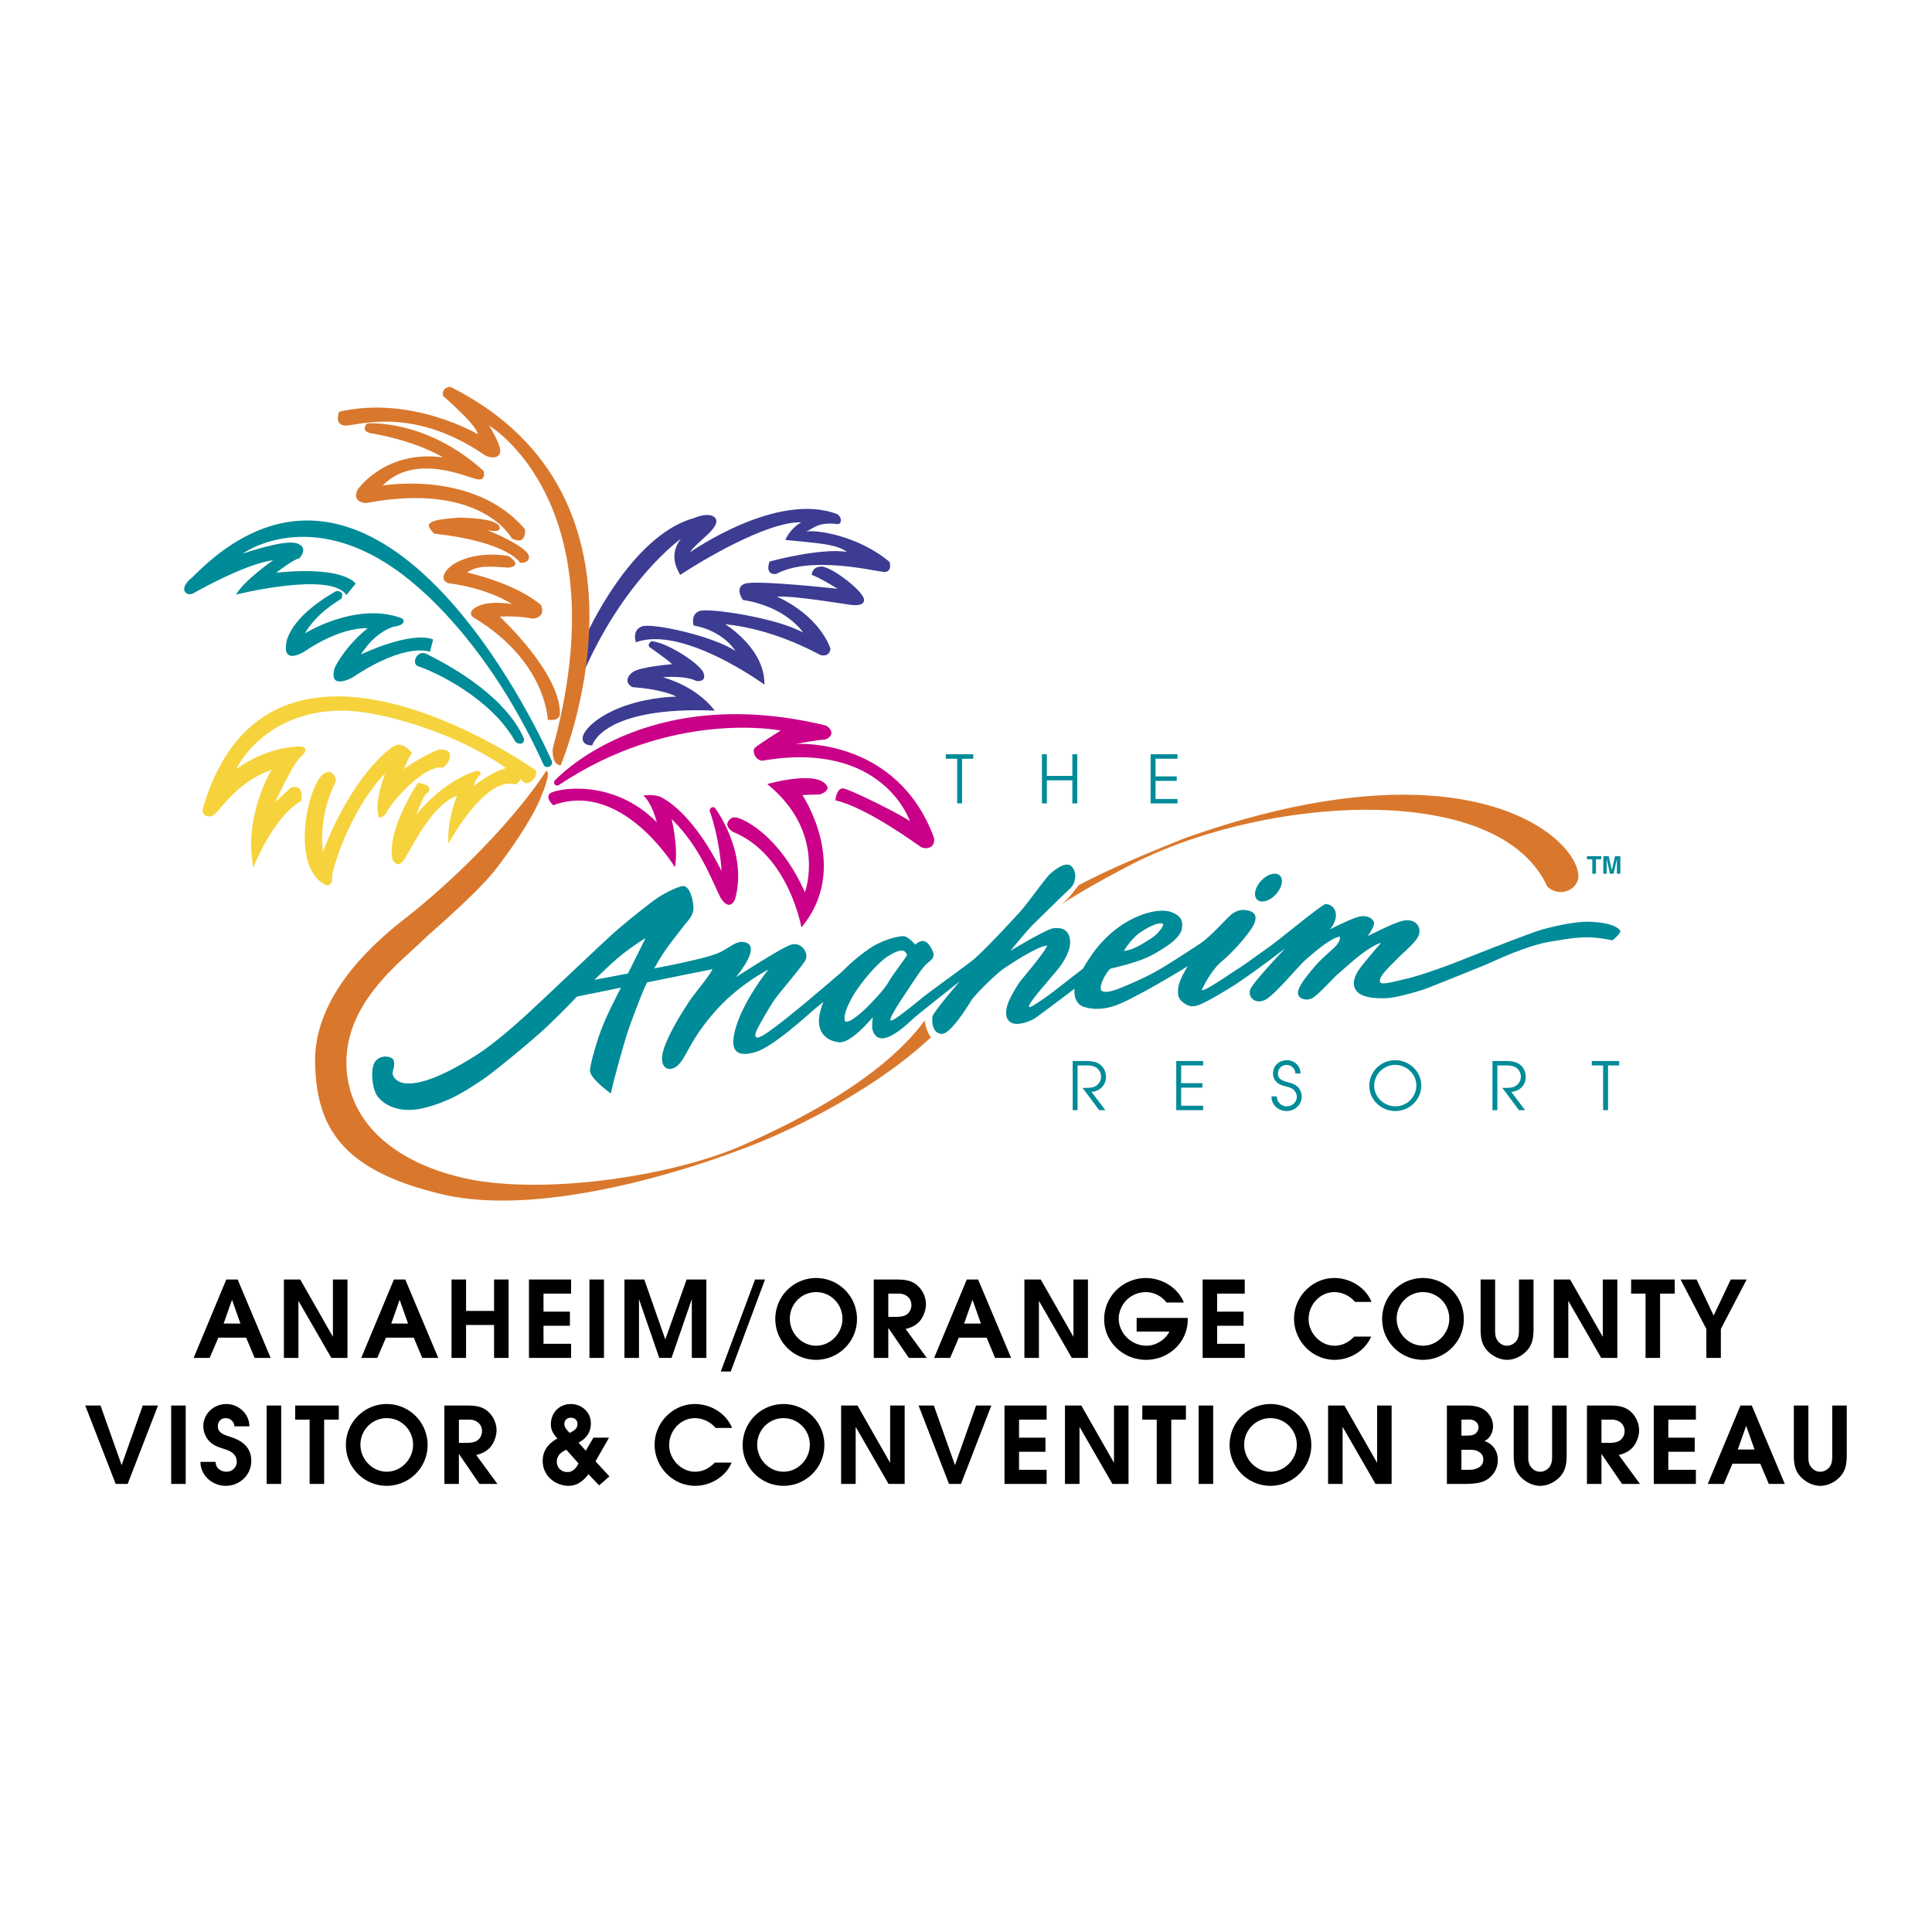 <!--?xml version="1.0" standalone="no"?--><svg xmlns="http://www.w3.org/2000/svg" viewBox="0 0 192.756 192.756"><title>Anaheim Visitor Bureu - SVG vector logo - www.oklogos.com</title><g fill-rule="evenodd" clip-rule="evenodd"><path fill="#fff" d="M0 0h192.756v192.756H0V0z"/><path fill="#008b98" d="M159.23 87.171h-.367v-1.443h-.529v-.311h1.428v.311h-.532v1.443zM161.66 85.417h-.529l-.313 1.382h-.006l-.316-1.382h-.535v1.754h.342v-1.466h.004l.32 1.466h.359l.328-1.466h.004v1.466h.342v-1.754z"/><path d="M55.302 77.928s8.893-9.984 27.133-5.532c1.094.756.178 1.404-.28 1.404-.46 0-2.786.419-2.786.419s10.077-.71 13.813 9.351c.195 1.069-.875 1.22-1.333.914-.459-.305-5.416-3.946-8.508-4.633 0 0 .113-1.261.801-1.184.687.077 5.836 2.651 6.638 3.261 0 0-2.672-8.127-14.731-6.029-.763-.076-.992-.993-.763-1.259.23-.268 2.594-1.754 2.594-1.754s-10.823-2.164-22.209 5.495c-.506.014-.369-.453-.369-.453z" fill="#ca0088"/><path d="M55.2 80.339s-.839-.714-.332-1.172c.51-.458 6.209-1.629 10.662 2.874 0 0-.484-1.958-1.35-2.67 0 0 1.121-.179 1.806.177.691.357 3.282 1.911 6.006 7.354 0 0-.155-3.079-1.196-6.03.1-.483.509-.305.509-.305s3.358 4.402 2.036 9.132c0 0-.484 1.375-1.452-.126-.814-1.602-2.01-5.063-4.885-7.862 0 0 .713 2.825.33 4.809.001 0-5.263-8.726-12.134-6.181z" fill="#ca0088"/><path d="M76.546 78.226s5.343-1.537 6.03.345c0 0-.002.459-.789.689l-1.733.06s4.886 7.277-.099 13.206c0 0-1.248-7.227-6.794-9.515 0 0-.837-.459-.535-1.02.308-.558.739-.483 1.173-.329.432.152 3.892 1.576 6.51 7.352 0 0 2.215-5.953-3.763-10.788z" fill="#ca0088"/><path d="M58.458 63.442s4.402-9.969 10.739-11.739c0 0 1.537-.691 2.139-.051.76.882-1.844 2.388-2.489 3.449 0 0 8.652-6.121 14.679-3.805.458.279.504.944.07.995-1.989-.249-2.415.427-3.161.747.959-.213 5.188.391 8.323 3.03 0 0 .307 1.068-.611.992-.915-.078-7.25-1.654-10.712.203 0 0-1.144.212-.66-1.239 0 0 5.082-1.388 7.712-.96-1.032-.818-3.112-.875-6.132-1.196 0 0 .408-1.078 1.582-1.755-2.843-.105-8.353 2.819-12.08 5.247-.218-.448-1.22-1.952.077-3.604 0 0-5.804 4.099-9.914 13.797l.438-4.111z" fill="#3c3c93"/><path d="M59.093 74.358s.992-3.917 12.213-3.459c0 0-1.504-2.263-5.167-3.332 0 0 2.212-.206 3.356.38 0 0 1.047.153.692-.813-.358-.966-3.869-3.154-5.218-3.154 0 0-.38.278-.2.559 0 0 2.16 1.5 2.262 1.729 0 0-3.13.254-3.866.764-.739.508-.739 1.195-.052 1.527 0 0 2.799.149 4.375.941 0 0-5.316.025-8.472 2.772-1.704 1.603-.558 2.164.077 2.086z" fill="#3c3c93"/><path d="M80.992 57.356s-.021-.805.948-.831c.967-.026 4.145 2.392 4.26 3.269.076.573-.648.612-1.144.573-.497-.038-5.84-.966-7.546-.839 0 0 3.971 1.602 5.345 5.164 0 0 0 .891-.996.663-.938-.484-4.806-2.596-9.512-3.079 0 0 3.995 2.416 3.918 6.029 0 0-8.142-5.953-12.822-4.224 0 0-.432-1.169.584-1.577 1.018-.407 7.226.991 9.337 2.443 0 0-1.122-1.985-4.17-2.546 0 0-.334-1.144.634-1.449.967-.306 7.681.687 10.301 2.162 0 0-1.629-2.569-6.004-3.256 0 0-.915-1.247.207-1.628 1.12-.383 9.233.51 9.233.51s-1.686-1.062-2.573-1.384z" fill="#3c3c93"/><path d="M42.832 52.272c.24-.292.825-.484 3.005-.629 2.083.047 3.972.29 4.021 1.015.096.534-1.215.243-1.215.243s3.877 1.551 4.124 2.57c.097.775-.874.677-.874.677s-1.162-2.084-8.576-2.906c0 .001-.728-.678-.485-.97z" fill="#d9782d"/><path d="M55.938 76.356s11.323-26.623-11.016-37.767c0 0-.914.051-.712.915 0 0 3.411 2.951 3.462 3.818 0 0-6.614-3.918-13.841-2.24 0 0-.509 1.222.511 1.373 1.016.154 6.621-2.17 14.092 3.002.917.408 1.681.104 1.425-.812-.254-.917-1.069-2.191-1.069-2.191s13.076 7.685 6.36 32.21c0 .001-.153 1.655.788 1.692z" fill="#d9782d"/><path d="M36.629 42.241s5.865-.485 11.63 4.75c0 0 .292 1.017-.678.822-.972-.193-6.203-2.663-9.403.629 0 0 9.161-1.597 14.2 4.362 0 0 .195 1.696-1.309.921 0 0-3.003-5.718-14.537-3.537 0 0-1.454 0-.873-1.309 0 0 2.715-4.022 8.53-3.248 0 0-2.472-1.6-7.269-2.423.001.001-.968-.191-.291-.967zM50.731 55.471s1.55.969 0 1.162c-1.602-.098-3.103-.29-4.121.487 0 0 4.751 1.016 7.367 3.246 0 0 .582 1.211-.823 1.358-1.694-.341-3.295-.197-3.295-.197s6.007 5.526 6.007 9.645c0 .87-1.212.629-1.212.629s-.146-5.863-7.461-10.224c0 0-.726-.533.536-1.115 1.257-.582 3.34-.193 3.34-.193s-2.23-1.551-6.348-2.084c0 0-.966-.29-.144-1.308.824-1.019 3.197-1.892 6.154-1.406z" fill="#d9782d"/><path d="M55.05 75.914c-.123-.274-16.594-37.975-35.869-18.303-.397.299-.789.747-.807 1.125-.015.324.287.696.838.499 0 0 5.189-2.987 8.034-3.337 0 0-2.874 1.981-3.698 3.427 0 0 9.439-2.363 11.016.044l.919-1.139s-1.093-1.793-7.922-1.093c0 0 1.75-1.357 2.32-1.445 0 0 1.008-1.099-.297-1.491-1.302-.392-5.393 1.05-5.393 1.05s6.71-4.944 15.985 2.082c4.266 3.228 9.78 9.549 14.04 18.93.208.525 1.033.202.834-.349z" fill="#008b98"/><path d="M33.513 58.992c.261-.073.852.029.55.734-.55.364-2.46 1.455-3.647 3.468 0 0 5.123-3.199 9.644-1.521.269.133.491.671-.761.85 0 0-1.79.404-3.289 2.774 0 0 4.896-2.37 7.203-1.5L42.9 65.03s-2.37-1.03-7.741 2.572c0 0-2.439 1.344-1.769-.962.694-1.432 2.015-2.953 3.291-3.96 0 0-2.529-.246-6.354 2.35 0 0-2.105 1.341-1.77-.829.001 0 .11-2.468 4.956-5.209z" fill="#008b98"/><path d="M52.279 73.7c-.224-.428-1.598-4.44-9.835-8.511-.873-.257-1.356.904-.809 1.259 1.744.551 7.366 3.211 9.756 7.511.379.425.952.282.888-.259z" fill="#008b98"/><path d="M53.446 76.853s-26.624-18.928-33.227 3.873c-.086.831.861.917 1.278.42.534-.458 2.385-3.264 5.59-4.331 0 0-2.822 4.578-1.812 9.749 0 0 1.908-4.999 4.791-6.678 0 0 .36-1.679-1.014-1.335 0 0-1.296 1.184-1.582 1.488 0 0 1.698-3.816 2.576-4.578.876-.765.23-1.031-.208-.992-.439.037-3.226.076-6.261 2.25 0 0 2.654-5.776 10.497-5.82 4.345-.022 13.355 2.786 18.24 7.175.495.306 1.422-.61 1.132-1.221z" fill="#f6d33c"/><path d="M51.433 78.264s1.019-.365.08-1.603c-.281.019-.879-.705-4.275 1.755 0 0 .228-.705.571-.991.344-.286-.017-.553-.227-.516-.21.039-3.111.82-6.065 4.37 0 0 .778-1.965 1.026-2.099.251-.133.829-.809-.839-1.087 0 0-3.128 4.636-2.556 7.615 0 0 .494 1.201 1.277-.097.786-1.297 2.806-5.458 5.173-6.201 0 0-1.031 2.385-.858 4.769 0 0 3.662-6.83 6.693-5.915z" fill="#f6d33c"/><path d="M37.831 81.565s.4.039.745-.496c.288-.839 3.701-4.809 5.626-4.484.327-.134 1.588-1.812-.326-1.812-.32 0-2.742 1.24-3.583 1.984 0 0 .555-1.392.819-1.623 0 0-.723-.972-1.507-.82-.781.155-4.636 3.436-7.383 10.668 0 0-.573-3.301 1.241-6.946.208-.381-.421-1.623-1.396-.647-1.505 1.659-3.028 9.224.46 10.934.554.091.647-.441.609-.899-.038-.458 1.682-6.506 5.267-10.247 0 0-1.163 3.13-.572 4.388z" fill="#f6d33c"/><path d="M107.02 105.857h1.168c.465 0 .982.006 1.395.238.496.285.762.791.762 1.361 0 .803-.65 1.453-1.445 1.473l1.381 1.832h-.611l-1.666-2.223h.146c.344 0 .742.014 1.068-.133.404-.186.637-.559.637-.996 0-.338-.18-.684-.459-.877-.324-.232-.723-.232-1.107-.232h-.777v4.461h-.49v-4.904h-.002zM117.354 105.857h2.681v.444h-2.189v1.765h2.117v.446h-2.117v1.804h2.189v.446h-2.681v-4.905zM127.383 109.389c.012.537.432.988.982.988.557 0 1.016-.404 1.016-.969a.922.922 0 0 0-.34-.697c-.225-.186-.477-.252-.756-.324-.307-.08-.617-.16-.863-.373a1.19 1.19 0 0 1-.412-.916c0-.789.625-1.32 1.395-1.32.744 0 1.354.578 1.348 1.328h-.51c-.033-.498-.393-.857-.898-.857a.848.848 0 0 0-.842.857c0 .59.49.729.969.861.352.1.658.16.943.42.291.252.457.637.457 1.027 0 .811-.697 1.434-1.494 1.434-.836 0-1.525-.604-1.52-1.459h.525zM139.209 106.248c1.121 0 2.098.91 2.098 2.045a2.085 2.085 0 0 1-2.098 2.084c-1.115 0-2.104-.91-2.104-2.045 0-1.154.949-2.084 2.104-2.09v.006zm-.006-.471c-1.422 0-2.588 1.129-2.588 2.555 0 1.408 1.213 2.516 2.588 2.516 1.422 0 2.596-1.127 2.596-2.555 0-1.406-1.207-2.516-2.596-2.516zM148.9 105.857h1.168c.465 0 .98.006 1.393.238.5.285.764.791.764 1.361 0 .803-.65 1.453-1.447 1.473l1.381 1.832h-.609l-1.666-2.223h.146c.344 0 .742.014 1.066-.133.406-.186.639-.559.639-.996 0-.338-.18-.684-.459-.877-.324-.232-.723-.232-1.107-.232h-.777v4.461h-.49v-4.904h-.002zM159.943 106.301h-1.129v-.444h2.735v.444h-1.113v4.461h-.493v-4.461zM95.495 75.698h-1.129v-.445H97.1v.445h-1.115v4.46h-.49v-4.46zM103.955 75.253h.492v2.158h2.543v-2.158h.49v4.905h-.49v-2.303h-2.543v2.303h-.492v-4.905zM114.795 75.253h2.682v.445h-2.19v1.765h2.115v.445h-2.115v1.806h2.19v.444h-2.682v-4.905z" fill="#008b98"/><path d="M92.264 101.809c-3.865 5.26-11.346 9.451-18.138 12.441-7.272 3.207-20.146 4.988-27.728 3.309-7.583-1.68-12.034-6.133-11.828-11.932.2-5.801 5.416-9.667 7.552-11.753 1.144-1.115 5.518-4.746 7.473-7.325 2.284-3.008 3.266-4.806 3.625-5.455.596-1.073 1.905-4.072 1.266-4.172-2.682 4.163-8.24 10.157-14.194 14.813-3.478 2.721-9.008 7.862-8.854 14.351.153 6.486 2.747 10.684 12.593 13.049 9.846 2.369 24.501-2.365 30.226-4.578 3.47-1.25 12.43-5.285 18.619-11.059a3.562 3.562 0 0 1-.612-1.689zM157.475 87.231c-.51-4.22-11.906-13.379-39.385-3.56-3.43 1.397-6.977 2.806-10.471 4.645-.115.15-.234.301-.359.452-.146.206-.305.41-.482.61a8.296 8.296 0 0 1-.855.829c1.738-1.125 3.934-2.387 6.826-3.891 13.207-6.868 36.711-8.572 41.625 2.137 1.319 1.223 3.253.205 3.101-1.222z" fill="#d9782d"/><path d="M160.959 92.364c-.605-.239-1.459-.368-2.311-.399-1.467-.058-3.912.497-5.111.877-1.201.381-6.564 2.48-7.691 2.938-1.125.459-3.932 1.489-5.381 1.831-1.447.344-2.582.684-2.773.381-.229-.555 1.146-1.722 1.723-2.345.527-.576 2.025-1.717 2.18-2.499.152-.784-.381-1.355-1.281-1.335-.895.019-3.51 1.451-3.852 1.562 0 0 .764-1.03.609-1.392-.154-.361-.629-.667-1.355-.553-.725.114-3.033 1.296-3.033 1.296s.686-.743.592-1.564c-.094-.819-.818-.988-1.049-.954-.381.057-4.752 3.683-5.609 4.273-.861.592-2.424 1.758-3.074 2.156-.648.402-3.377 2.33-3.645 2.139 0 0 .84-1.908 2.043-2.9 1.201-.993 2.785-2.863 3.145-3.626.365-.762.156-1.221-.512-1.392-.668-.172-1.146-.02-1.623.304-.479.326-2.08 2.233-3.242 2.998-1.168.763-3.238 2.139-4.51 2.834-1.277.697-2.658 1.262-3.254 1.516-.604.254-1.719.664-2.051.312s.484-1.877.904-2.184c0 0 2.748-.592 4.102-1.333 1.354-.745 2.844-1.661 3.014-2.655.176-.991-.324-1.391-1.145-1.678-.822-.286-2.596-.056-4.484 1.088s-3.014 2.671-3.588 3.531c-.197.3-.43.669-.648 1.052-.631.484-1.6 1.23-2.092 1.627-.773.617-3.014 2.287-3.25 2.203-.234-.086.637-1.139.906-1.475.268-.336 1.857-2.176 2.123-2.546.266-.366 1.176-1.607 1.008-2.729-.17-1.12-.988-1.188-1.676-1.104-.686.083-4.254 2.244-4.254 2.244s1.576-1.958 2.361-2.729c.789-.773 3.162-3.099 3.617-3.516.453-.419.738-1.458.166-2.128-.566-.671-1.758.319-2.193.705-.434.384-2.293 3.013-3.031 3.816-.734.804-3.715 4.036-4.77 4.855-1.054.821-3.935 2.879-4.824 3.584-.885.703-2.948 2.443-3.267 2.361-.316-.084 1.309-2.463 1.646-2.965.328-.502 1.388-2.143 1.821-2.58.437-.434 1.04-.668.706-1.388-.335-.72-.849-1.452-1.731-.625 0 0-.724-.854-1.183-.854-.458 0-2.06.306-3.517 1.327a18.383 18.383 0 0 0-2.525 2.144c-.269.234-5.513 4.805-7.657 6.238-1.423.951-1.106 0-.857-.49.248-.488 1.377-2.484 1.89-3.137.683-.877 2.4-2.9 2.858-3.625.459-.725-.38-1.945-1.411-1.602-1.03.344-5.495 3.245-5.495 3.245s2.365-2.789 1.146-3.398c-.879-.458-1.68.38-2.596.84-.914.458-2.52.8-4.043 1.144-.46.104-1.467.305-2.645.534.414-.755.848-1.478 1.153-1.878.229-.377 1.573-2.077 1.92-2.539.175-.234.886-.837.83-1.728-.056-.875-.42-2.174-1.107-2.062-.686.117-1.977.847-2.327 1.07-.714.46-3.476 2.634-4.924 3.97-1.452 1.335-6.918 6.525-8.422 7.9-1.5 1.375-3.433 2.988-4.78 3.854-1.351.865-2.668 1.602-3.815 2.1-1.526.658-2.672.877-3.477.764-.798-.115-1.257-.727-1.143-1.145.115-.422.166-.662.115-1.02-.053-.354-.431-.467-.828-.494-.191-.014-.914.059-1.193.787-.26.672-.192 2.365.379 3.17.573.799 2.138 1.83 4.771 1.143 2.635-.688 4.236-1.832 5.535-2.672s5.304-4.197 6.487-5.305a78.533 78.533 0 0 0 3.113-3.107l4.382-.887-.09.178c-.411.818-1.338 2.596-1.872 4.01-.532 1.41-1.156 3.658-1.119 4.119.064.828 2.087 2.252 2.087 2.252.203-1.158 1.195-4.58 1.525-5.686.332-1.105 1.3-3.602 1.728-4.631.087-.213.212-.48.354-.771l6.518-1.316c-.264.615-1.437 1.994-2.052 2.846-.619.85-2.67 4.047-2.937 5.66-.261 1.613.971 1.85 1.761.852.793-.998 1.182-2.525 3.545-5.199 2.367-2.668 5.266-4.119 5.266-4.119s-2.214 2.711-3.128 5.42c-.917 2.709-.075 3.357 1.794 2.822 1.868-.533 5.379-3.854 6.142-4.463.156-.125.398-.324.679-.562-.292.758-.479 1.506-.438 2.111.068 1.006.737 1.773 1.974 1.924 1.241.152 3.401-2.51 3.401-2.51s-.134.887-.033 1.256c.098.369.382.98 1.187.836.939-.164 2.195-1.305 2.764-1.84.567-.537 4.756-3.818 4.756-3.818s-2.679 3.082-2.729 3.533c-.053.451-.048 1.604.888 1.707.886.1 2.662-2.812 3.012-3.365.353-.553 2.378-2.561 3.148-3.098.77-.535 3.535-2.345 4.404-2.345-.252.687-2.43 3.201-2.766 3.667-.332.471-1.018 1.625-1.203 2.26-.184.637-.252 1.408.369 1.758.621.354 1.842-.117 2.311-.398.359-.219 2.85-2.104 4.016-2.988-.061.535.051 1.318.643 1.68.201.123 1.492.674 3.404.008 1.914-.668 6.836-3.672 7.25-3.936 0 0-.84 1.316-.936 2.078-.096.764-.074 1.223.689 1.697.762.479 1.371.098 2.061-.229.686-.324 2.697-1.555 2.992-1.754 2.219-1.484 4.672-3.385 4.85-3.53.303-.249-3.305 3.454-3.455 4.161-.154.705.516 1.373 1.453.971.932-.4 3.301-3.318 4.1-4.025.801-.706 2.613-2.27 3.434-2.309.01.367-.186.696-.568 1.078-.381.382-1.32 1.122-2.16 2.132-.838 1.012-1.486 1.883-1.467 2.418.02.533.705.783 1.314.553.611-.229 2.178-2.062 2.77-2.541.59-.477 2.732-2.589 4.215-3.031a50.557 50.557 0 0 0-1.982 2.365c-.736.92-.994 1.814-.457 2.463.533.65 1.98.762 3.07.688 1.086-.076 3.072-.688 3.605-.859s5.229-2.08 6.029-2.404c.801-.324 4.084-1.945 6.602-2.366 2.52-.418 3.684-.648 6.203-.132 0 0 .572-.441.779-.822.085-.163-.245-.453-.69-.632zm-47.147.631c.947-.636 1.867-1.011 2.213-.82.176.098-.479 1.012-1.146 1.432-.666.419-1.85 1.22-2.746 1.259 0 0 .726-1.236 1.679-1.871zm-51.163 4.132c-1.412.27-2.709.514-3.35.635a.073.073 0 0 0 .009-.008c.432-.398 1.593-1.578 2.695-2.468 1.238-.999 2.406-1.693 2.406-1.693s-.911 1.833-1.76 3.534zm23.932 3.283c-.807.828-1.569 1.352-1.82 1.447-.489.191-.521.018-.489-.451.035-.471.451-1.479 1.066-2.424.61-.947 2.171-2.936 3.365-3.646.529-.318 1-.52 1.289-.497.356.028.473.341.495.472-.18.328-1.412 1.919-1.832 2.658-.422.736-1.3 1.652-2.074 2.441z" fill="#008b98"/><path d="M125.822 87.873c-.623.666-.797 1.514-.391 1.891.406.378 1.236.142 1.859-.524.619-.668.791-1.515.389-1.89-.408-.379-1.241-.143-1.857.523z" fill="#008b98"/><path d="M22.313 132.049l.836-2.371.836 2.371h-1.672zm-2.995 3.43h1.599l.868-2.021h2.773l.847 2.021h1.598l-3.292-7.822h-1.133l-3.26 7.822zM28.325 127.656h1.63l3.26 5.715v-5.715h1.451v7.823h-1.609l-3.282-5.694v5.694h-1.45v-7.823zM39.037 132.049l.836-2.371.836 2.371h-1.672zm-2.996 3.43h1.599l.868-2.021h2.773l.847 2.021h1.598l-3.292-7.822h-1.132l-3.261 7.822zM45.049 127.656h1.45v3.135h2.794v-3.135h1.451v7.823h-1.451v-3.282h-2.794v3.282h-1.45v-7.823zM52.775 127.656h4.203v1.408h-2.752v1.799h2.635v1.408h-2.635v1.799h2.752v1.409h-4.203v-7.823zM58.809 127.656h1.45v7.823h-1.45v-7.823zM62.301 127.656h1.98l2.095 5.981 2.128-5.981h1.969v7.823h-1.451v-5.864l-2.021 5.864h-1.228l-2.022-5.864v5.864h-1.45v-7.823zM75.331 127.656h.995l-3.419 9.178h-.994l3.418-9.178zM81.427 128.916c1.46 0 2.624 1.186 2.624 2.656 0 1.451-1.196 2.689-2.624 2.689-1.429 0-2.625-1.238-2.625-2.689 0-1.47 1.164-2.656 2.625-2.656zm0-1.408a4.073 4.073 0 0 0-4.074 4.098c0 2.264 1.852 4.064 4.074 4.064s4.074-1.801 4.074-4.064a4.073 4.073 0 0 0-4.074-4.098zM88.625 131.383v-2.318h.804c.403-.01.742.01 1.08.264.275.203.424.541.424.879 0 .33-.127.625-.36.848-.285.275-.772.328-1.153.328h-.795v-.001zm-1.45 4.096h1.45v-2.996l2.054 2.996h1.788l-2.116-2.889c.528-.117 1.005-.34 1.386-.752.38-.424.646-1.133.646-1.705 0-.73-.349-1.461-.91-1.926-.594-.498-1.292-.541-2.032-.551h-2.265v7.823h-.001zM96.192 132.049l.835-2.371.838 2.371h-1.673zm-2.995 3.43h1.599l.867-2.021h2.772l.848 2.021h1.598l-3.293-7.822h-1.131l-3.26 7.822zM102.205 127.656h1.629l3.262 5.715v-5.715h1.449v7.823h-1.609l-3.282-5.694v5.694h-1.449v-7.823zM116.377 129.953c-.465-.646-1.27-1.037-2.053-1.037-.668 0-1.312.244-1.811.678-.539.477-.9 1.248-.9 1.969 0 .656.297 1.355.752 1.82a2.8 2.8 0 0 0 2.021.879c.92 0 1.863-.572 2.287-1.408h-3.27v-1.365h5.1v.17c0 2.285-1.926 4.012-4.158 4.012-2.256 0-4.182-1.758-4.182-4.055 0-2.309 1.916-4.107 4.16-4.107 1.588 0 3.197.941 3.789 2.445h-1.735v-.001zM119.986 127.656h4.203v1.408h-2.753v1.799h2.636v1.408h-2.636v1.799h2.753v1.409h-4.203v-7.823zM136.795 133.352c-.594 1.418-2.117 2.318-3.631 2.318-2.244 0-4.055-1.875-4.055-4.107 0-2.213 1.832-4.055 4.012-4.055 1.566 0 3.111.91 3.715 2.383h-1.65a2.718 2.718 0 0 0-2.053-.975c-1.43 0-2.572 1.238-2.572 2.699 0 1.387 1.186 2.646 2.582 2.646.773 0 1.441-.35 1.969-.91h1.683v.001zM141.971 128.916c1.461 0 2.625 1.186 2.625 2.656 0 1.451-1.195 2.689-2.625 2.689s-2.625-1.238-2.625-2.689c0-1.47 1.164-2.656 2.625-2.656zm0-1.408a4.073 4.073 0 0 0-4.074 4.098c0 2.264 1.852 4.064 4.074 4.064s4.074-1.801 4.074-4.064a4.074 4.074 0 0 0-4.074-4.098zM149.168 127.656v4.881c0 .359-.02.729.148 1.059.211.4.582.666 1.037.666.381 0 .771-.213.984-.551.223-.359.211-.762.211-1.174v-4.881H153v4.881c0 .771-.062 1.502-.572 2.115-.508.604-1.281 1.018-2.074 1.018-.74 0-1.514-.402-2-.953-.572-.646-.635-1.365-.635-2.18v-4.881h1.449zM155.021 127.656h1.631l3.258 5.715v-5.715h1.451v7.823h-1.609l-3.281-5.694v5.694h-1.45v-7.823zM164.176 129.064h-1.438v-1.408h4.35v1.408h-1.461v6.415h-1.451v-6.415zM170.242 132.59l-2.572-4.934h1.598l1.703 3.6 1.705-3.6h1.588l-2.573 4.934v2.889h-1.449v-2.889zM8.504 140.229h1.524l2.107 5.949 2.106-5.949h1.524l-3.027 7.822h-1.196l-3.038-7.822zM17.078 140.229h1.45v7.822h-1.45v-7.822zM21.513 145.85c0 .625.508.984 1.09.984.55 0 1.016-.414 1.016-.984 0-.857-.72-1.113-1.366-1.324-.518-.168-.962-.316-1.354-.719a2.22 2.22 0 0 1-.614-1.504c0-1.279 1.059-2.223 2.307-2.223 1.207 0 2.297.996 2.287 2.223h-1.493c-.021-.486-.423-.814-.878-.814-.477 0-.783.361-.772.826-.011.57.518.793.984.953.55.189 1.08.348 1.525.719.561.445.825 1.018.825 1.777 0 1.398-1.154 2.477-2.541 2.477-1.333 0-2.529-1.025-2.529-2.391h1.513zM26.604 140.229h1.45v7.822h-1.45v-7.822zM30.89 141.637h-1.439v-1.408h4.35v1.408H32.34v6.414h-1.45v-6.414zM38.586 141.488c1.461 0 2.625 1.186 2.625 2.656 0 1.451-1.196 2.689-2.625 2.689s-2.625-1.238-2.625-2.689c0-1.47 1.164-2.656 2.625-2.656zm0-1.408a4.075 4.075 0 0 0-4.075 4.096c0 2.266 1.853 4.064 4.075 4.064s4.075-1.799 4.075-4.064a4.075 4.075 0 0 0-4.075-4.096zM45.784 143.955v-2.318h.804c.403-.012.742.01 1.08.266.275.199.423.539.423.877 0 .328-.127.625-.36.848-.286.275-.773.328-1.154.328h-.793v-.001zm-1.451 4.096h1.451v-2.996l2.053 2.996h1.789l-2.117-2.889c.529-.117 1.005-.34 1.387-.752.381-.424.646-1.133.646-1.705 0-.73-.349-1.459-.91-1.926-.593-.496-1.292-.539-2.033-.551h-2.265v7.823h-.001zM56.834 142.959c-.223-.232-.529-.529-.529-.889 0-.369.265-.625.635-.625.413 0 .667.234.677.637 0 .475-.402.697-.783.877zm2.371.479l-.762 1.299-.72-.803c.773-.414 1.228-1.037 1.228-1.926 0-1.123-.92-1.928-2-1.928-1.154 0-1.99.881-1.99 2.021 0 .584.265 1.006.656 1.418-.878.488-1.471 1.154-1.471 2.256 0 1.43 1.217 2.465 2.604 2.465.836 0 1.492-.518 1.958-1.162l1.069 1.121 1.026-.9-1.387-1.502 1.344-2.359h-1.555l-1.482 2.572c-.222.432-.561.867-1.101.855-.593.012-1.069-.412-1.069-1.027 0-.623.455-.984.953-1.195l1.217 1.367 1.482-2.572zM72.997 145.924c-.593 1.418-2.118 2.316-3.631 2.316-2.244 0-4.054-1.873-4.054-4.105 0-2.211 1.831-4.055 4.012-4.055 1.566 0 3.112.91 3.715 2.383h-1.651a2.726 2.726 0 0 0-2.053-.975c-1.429 0-2.572 1.238-2.572 2.699 0 1.387 1.186 2.646 2.583 2.646.772 0 1.439-.35 1.969-.91h1.682v.001zM78.172 141.488c1.46 0 2.624 1.186 2.624 2.656 0 1.451-1.196 2.689-2.624 2.689-1.429 0-2.625-1.238-2.625-2.689 0-1.47 1.165-2.656 2.625-2.656zm0-1.408a4.076 4.076 0 0 0-4.075 4.096c0 2.266 1.853 4.064 4.075 4.064 2.222 0 4.075-1.799 4.075-4.064a4.076 4.076 0 0 0-4.075-4.096zM83.919 140.229h1.631l3.259 5.716v-5.716h1.45v7.822H88.65l-3.28-5.696v5.696h-1.451v-7.822zM91.646 140.229h1.524l2.107 5.949 2.106-5.949h1.523l-3.027 7.822h-1.195l-3.038-7.822zM100.219 140.229h4.203v1.408h-2.752v1.801h2.635v1.406h-2.635v1.801h2.752v1.406h-4.203v-7.822zM106.252 140.229h1.631l3.26 5.716v-5.716h1.451v7.822h-1.61l-3.281-5.696v5.696h-1.451v-7.822zM115.408 141.637h-1.439v-1.408h4.349v1.408h-1.459v6.414h-1.451v-6.414zM119.59 140.229h1.449v7.822h-1.449v-7.822zM126.754 141.488c1.463 0 2.627 1.186 2.627 2.656 0 1.451-1.197 2.689-2.627 2.689-1.428 0-2.623-1.238-2.623-2.689 0-1.47 1.164-2.656 2.623-2.656zm0-1.408a4.075 4.075 0 0 0-4.074 4.096c0 2.266 1.852 4.064 4.074 4.064s4.076-1.799 4.076-4.064a4.075 4.075 0 0 0-4.076-4.096zM132.502 140.229h1.631l3.26 5.716v-5.716h1.449v7.822h-1.608l-3.281-5.696v5.696h-1.451v-7.822zM145.807 146.645v-2.002h.635c.35 0 .699-.01 1.027.158.34.191.52.424.52.805 0 .328-.117.582-.383.762-.379.256-.771.277-1.195.277h-.604zm-1.45 1.406h1.959c.75-.021 1.545-.064 2.17-.518.602-.455.951-1.102.951-1.863 0-.891-.477-1.619-1.334-1.895.572-.277.857-.879.857-1.494 0-.729-.453-1.428-1.1-1.756-.656-.328-1.377-.297-2.086-.297h-1.418v7.823h.001zm1.45-4.817v-1.598h.266c.307 0 .678-.053.951.074.287.117.488.371.488.688 0 .297-.17.594-.445.721s-.678.115-.984.115h-.276zM152.475 140.229v4.879c0 .361-.02.73.148 1.061.213.402.582.666 1.037.666.383 0 .773-.211.984-.551.223-.359.211-.762.211-1.176v-4.879h1.451v4.879c0 .773-.062 1.504-.57 2.119-.51.602-1.281 1.014-2.076 1.014-.74 0-1.514-.4-2-.951-.572-.645-.635-1.365-.635-2.182v-4.879h1.45zM159.779 143.955v-2.318h.803c.404-.012.742.01 1.08.266.275.199.424.539.424.877 0 .328-.127.625-.359.848-.285.275-.773.328-1.154.328h-.794v-.001zm-1.451 4.096h1.451v-2.996l2.053 2.996h1.789l-2.117-2.889c.529-.117 1.006-.34 1.387-.752.381-.424.645-1.133.645-1.705 0-.73-.348-1.459-.91-1.926-.592-.496-1.291-.539-2.031-.551h-2.266v7.823h-.001zM164.996 140.229h4.203v1.408h-2.752v1.801h2.635v1.406h-2.635v1.801h2.752v1.406h-4.203v-7.822zM173.379 144.621l.836-2.371.836 2.371h-1.672zm-2.994 3.43h1.598l.869-2.021h2.771l.848 2.021h1.598l-3.293-7.822h-1.131l-3.26 7.822zM180.422 140.229v4.879c0 .361-.021.73.146 1.061.211.402.582.666 1.037.666.383 0 .773-.211.984-.551.223-.359.213-.762.213-1.176v-4.879h1.449v4.879c0 .773-.062 1.504-.572 2.119-.508.602-1.281 1.014-2.074 1.014-.74 0-1.512-.4-2-.951-.57-.645-.635-1.365-.635-2.182v-4.879h1.452z"/></g></svg>
